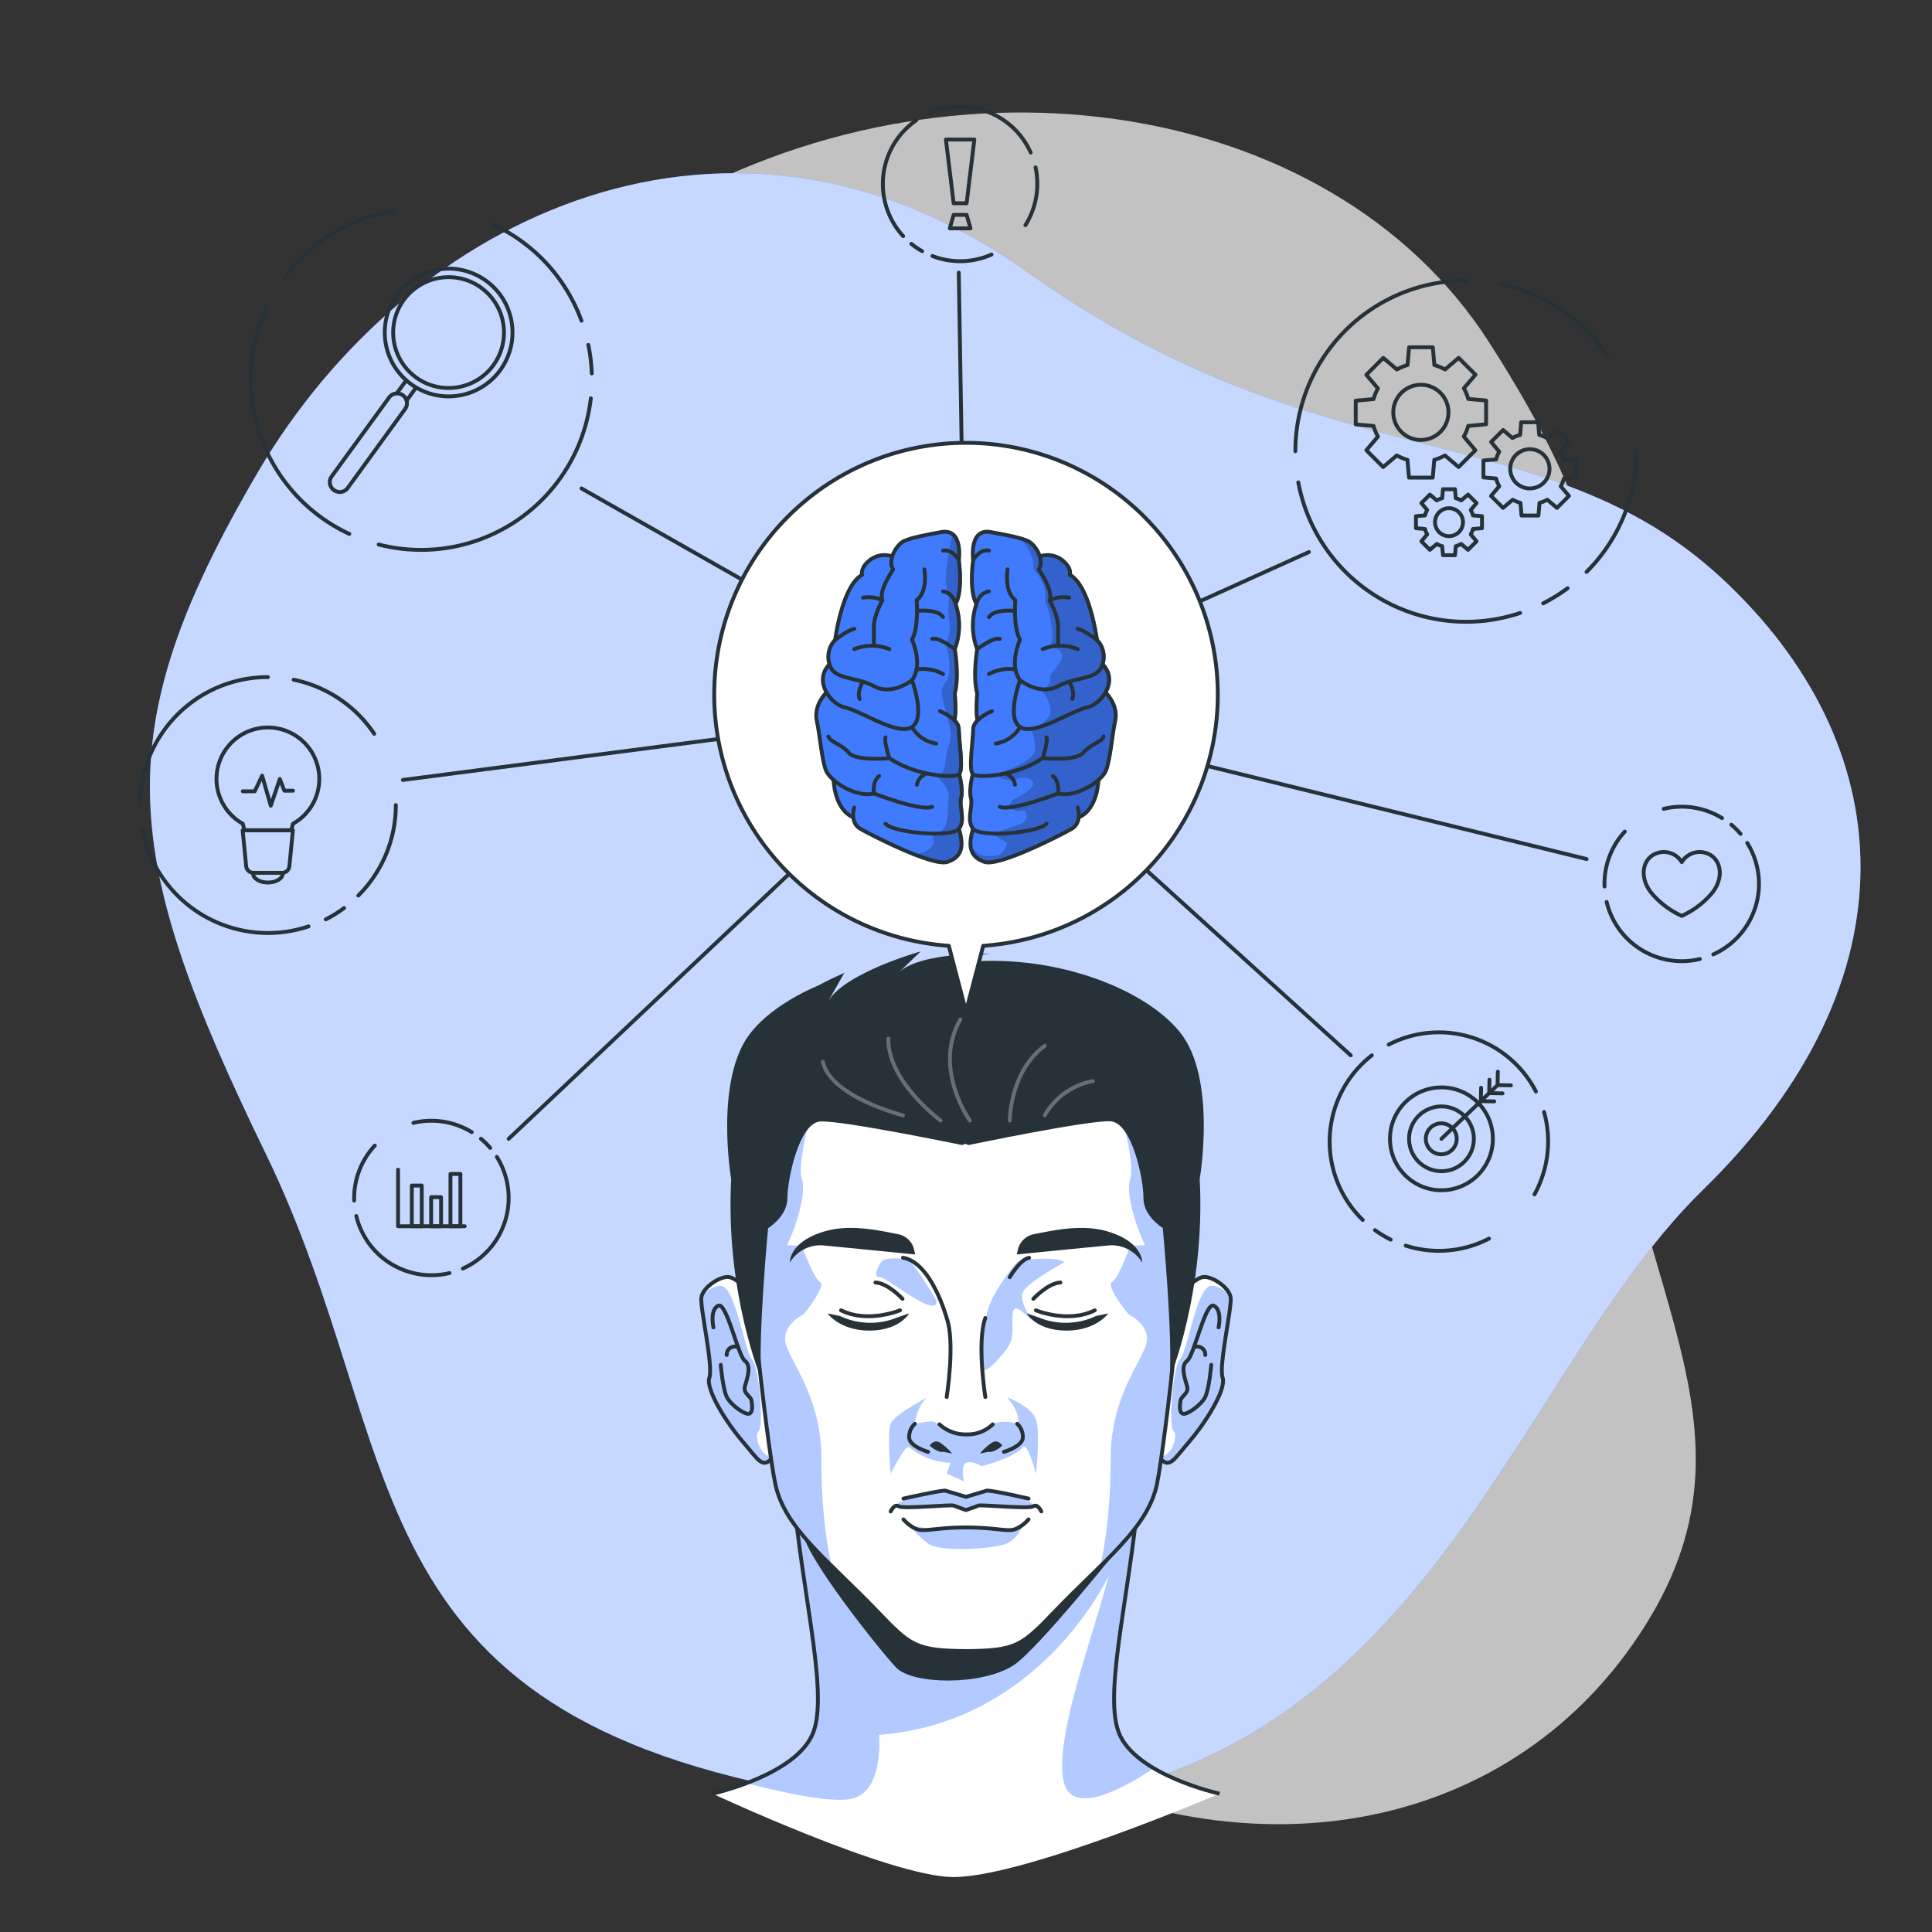 <svg xmlns="http://www.w3.org/2000/svg" xmlns:xlink="http://www.w3.org/1999/xlink" viewBox="0 0 500 500"><rect x="0" y="0" width="500" height="500" fill="#333333" stroke="none"/><defs><clipPath id="freepik--clip-path--inject-520"><path d="M199.48,341.1s-7-9.79-10.69-10.58c-2.2-.47-6.94,2.6-7.28,5.29s3.12,17.59,2.08,20.71,4.57,11.87,8.65,16.59,5.2,7.48,8,3.67" style="fill:#fff;stroke:#263238;stroke-linecap:round;stroke-linejoin:round"></path></clipPath><clipPath id="freepik--clip-path-2--inject-520"><path d="M300.52,341.1s7-9.79,10.69-10.58c2.2-.47,6.94,2.6,7.28,5.29s-3.12,17.59-2.08,20.71-4.57,11.87-8.65,16.59-5.2,7.48-8,3.67" style="fill:#fff;stroke:#263238;stroke-linecap:round;stroke-linejoin:round"></path></clipPath><clipPath id="freepik--clip-path-3--inject-520"><path d="M306.88,301.34c-1.23-15.29-11.21-47.43-56.72-47.63h-.32c-45.51.2-55.49,32.34-56.72,47.63s5.26,72.11,7.56,82.85c2.46,11.51,14.09,20,26.2,32.64,8.75,9.16,10.11,10.33,23,10.47h.32c12.85-.14,14.21-1.31,23-10.47,12.11-12.67,23.74-21.13,26.2-32.64C301.62,373.45,308.11,316.66,306.88,301.34Z" style="fill:#fff;stroke:#263238;stroke-linecap:round;stroke-linejoin:round"></path></clipPath><clipPath id="freepik--clip-path-4--inject-520"><path d="M315.16,179.77a65.16,65.16,0,1,0-69.61,65l4.45,17,4.45-17A65.15,65.15,0,0,0,315.16,179.77Z" style="fill:#fff;stroke:#263238;stroke-linecap:round;stroke-linejoin:round"></path></clipPath></defs><g id="freepik--background-simple--inject-520"><path d="M67.93,167.09s-27.88,72,11.3,144.5S199.11,422.39,263.7,455.14s131.66,16.8,163.53-36.84-11.84-91.93-11.9-168.42,11.45-96.74-30-161.36-143.06-78.93-219.9-31S67.93,167.09,67.93,167.09Z" style="fill:#fff;opacity:0.7"></path><path d="M211.58,464.36C88.8,443.6,106.34,375.86,68.8,298.62S27.19,189.77,66.62,122.41s123-106.35,199.54-51.8,133.29,36.3,179.37,79S497,253,440.65,308,363,490,211.58,464.36Z" style="fill:#407BFF"></path><path d="M211.58,464.36C88.8,443.6,106.34,375.86,68.8,298.62S27.19,189.77,66.62,122.41s123-106.35,199.54-51.8,133.29,36.3,179.37,79S497,253,440.65,308,363,490,211.58,464.36Z" style="fill:#fff;opacity:0.7"></path></g><g id="freepik--Character--inject-520"><path d="M315.61,464.2s-21.94-4.83-26.1-15.89,3.82-39.21,5.55-66.94H204.94c1.73,27.73,9.71,55.87,5.55,66.94s-26.1,15.89-26.1,15.89,45.64,21.31,62.07,21.57C264.57,486.06,315.61,464.2,315.61,464.2Z" style="fill:#fff"></path><path d="M193.2,461.48c3.47.91,7.6,1.91,11.66,2.72,6.53,1.31,12.88,2.1,16,1.2a6.84,6.84,0,0,0,2.36-1.2c5.32-4.11,4.26-15.23,4.26-15.23,41.34-3.07,58.94-40.07,59.48-41.22-4.27,16.29-14.44,43-11.58,53.71A5.28,5.28,0,0,0,277,464.2c2.14,1.85,5.76,1.34,9.43,0a59.62,59.62,0,0,0,12.13-6.59c-4.06-2.39-7.63-5.48-9.07-9.31-4.16-11.06,3.82-39.2,5.55-66.93H204.94c1.73,27.73,9.71,55.87,5.55,66.93C208.09,454.67,199.8,459,193.2,461.48Z" style="fill:#407BFF;opacity:0.4"></path><path d="M315.61,464.2s-21.94-4.83-26.1-15.89,3.82-39.21,5.55-66.94H204.94c1.73,27.73,9.71,55.87,5.55,66.94s-26.1,15.89-26.1,15.89" style="fill:none;stroke:#263238;stroke-miterlimit:10"></path><path d="M291.49,398.23S268.57,427,262.27,431c-8.27,5.29-26.19,5-30.39.53S207.53,401.9,207.71,396C208.05,385.24,291.49,398.23,291.49,398.23Z" style="fill:#263238"></path><path d="M199.48,341.1s-7-9.79-10.69-10.58c-2.2-.47-6.94,2.6-7.28,5.29s3.12,17.59,2.08,20.71,4.57,11.87,8.65,16.59,5.2,7.48,8,3.67" style="fill:#fff"></path><g style="clip-path:url(#freepik--clip-path--inject-520)"><path d="M183.59,356.52c-1,3.12,4.58,11.87,8.65,16.58s5.2,7.49,8,3.68c-3,1.13-5.32-5.12-3.94-6.33s.33-16.24-1.63-18.57-4.26-18-7.73-19c-1.38-.42-3.34.7-5.19,2.2a3.19,3.19,0,0,0-.22.77C181.16,338.5,184.62,353.4,183.59,356.52Z" style="fill:#407BFF;opacity:0.4"></path></g><path d="M199.48,341.1s-7-9.79-10.69-10.58c-2.2-.47-6.94,2.6-7.28,5.29s3.12,17.59,2.08,20.71,4.57,11.87,8.65,16.59,5.2,7.48,8,3.67" style="fill:none;stroke:#263238;stroke-linecap:round;stroke-linejoin:round"></path><path d="M184.63,343.52s-1-4.45,1.21-5.6,5.12,12.95,6.94,14.27.52,4.68,0,6.59,1.56,2.42,1.73,3.81.35,3-.69,3.29-4.68-2.25-5.72-4.33-1.57-8.32-1.57-8.32" style="fill:none;stroke:#263238;stroke-linecap:round;stroke-linejoin:round"></path><path d="M191,348.67a2.08,2.08,0,0,0-2.93,2" style="fill:none;stroke:#263238;stroke-linecap:round;stroke-linejoin:round"></path><path d="M300.52,341.1s7-9.79,10.69-10.58c2.2-.47,6.94,2.6,7.28,5.29s-3.12,17.59-2.08,20.71-4.57,11.87-8.65,16.59-5.2,7.48-8,3.67" style="fill:#fff"></path><g style="clip-path:url(#freepik--clip-path-2--inject-520)"><path d="M299.8,376.78c2.76,3.8,3.88,1.05,8-3.68s9.69-13.46,8.65-16.58,2.43-18,2.09-20.71a3.13,3.13,0,0,0-.21-.75c-1.86-1.51-3.83-2.64-5.22-2.22-3.47,1-5.77,16.72-7.73,19s-3,17.36-1.64,18.57S302.78,377.85,299.8,376.78Z" style="fill:#407BFF;opacity:0.4"></path></g><path d="M300.52,341.1s7-9.79,10.69-10.58c2.2-.47,6.94,2.6,7.28,5.29s-3.12,17.59-2.08,20.71-4.57,11.87-8.65,16.59-5.2,7.48-8,3.67" style="fill:none;stroke:#263238;stroke-linecap:round;stroke-linejoin:round"></path><path d="M315.37,343.52s1-4.45-1.21-5.6-5.12,12.95-6.94,14.27-.52,4.68,0,6.59-1.56,2.42-1.73,3.81-.35,3,.69,3.29,4.68-2.25,5.72-4.33,1.57-8.32,1.57-8.32" style="fill:none;stroke:#263238;stroke-linecap:round;stroke-linejoin:round"></path><path d="M309,348.67a2.08,2.08,0,0,1,2.93,2" style="fill:none;stroke:#263238;stroke-linecap:round;stroke-linejoin:round"></path><path d="M306.88,301.34c-1.23-15.29-11.21-47.43-56.72-47.63h-.32c-45.51.2-55.49,32.34-56.72,47.63s5.26,72.11,7.56,82.85c2.46,11.51,14.09,20,26.2,32.64,8.75,9.16,10.11,10.33,23,10.47h.32c12.85-.14,14.21-1.31,23-10.47,12.11-12.67,23.74-21.13,26.2-32.64C301.62,373.45,308.11,316.66,306.88,301.34Z" style="fill:#fff"></path><g style="clip-path:url(#freepik--clip-path-3--inject-520)"><path d="M250.08,371.22c-5.12,0-7.31-3.37-8.93-3.37a26.45,26.45,0,0,0-4.39.63s.5-4.93,3.42-6.93c0,0-8.74,4.49-9.68,6.93s0,12.89,0,12.89,3.88-7.65,4.78-6.85A17.85,17.85,0,0,0,246,378.57l-1,2.8,4.49,2s-1-4,.51-4.76,4,.83,4,.83,8.27-2,10.72-4.88c1.24-1.45,3.4,6.85,3.4,6.85s1.16-10.47,0-14-7.5-5.78-7.5-5.78,3.9,4.16,2.62,6.93c0,0-1.86-1.06-5.45-.37C257.53,368.16,253.35,371.22,250.08,371.22Z" style="fill:#407BFF;opacity:0.4"></path><path d="M267.41,389.83s1.26-1.93-12-4.07L250,387.38l-5.44-1.62s-11.35,1.6-13,4.07a91.89,91.89,0,0,0,15.3-.17L250,390.8l3.14-1.14S265.22,390.14,267.41,389.83Z" style="fill:#407BFF;opacity:0.4"></path><path d="M264.72,394.61s-1.18,3.75-4.56,5-16.73,2.08-19.77,0a23.53,23.53,0,0,1-5.11-5,35.68,35.68,0,0,0,14.72.69C258.5,394,260,397.27,264.72,394.61Z" style="fill:#407BFF;opacity:0.4"></path><path d="M275.42,326.71c-.62-1.5-11.3-1-12.27,0s-6.28,7.72-7.55,12.49a55.85,55.85,0,0,0-1.43,14.62c.22,2.65,4.85-2.46,6.76-5.31s.6-7.1,1.34-9.31,5.17,3.09,5.17,3.09-3.87-5.3-2.68-7.9S275.42,326.71,275.42,326.71Z" style="fill:#407BFF;opacity:0.4"></path><path d="M242.38,336.65s-5.5-9.48-7.1-10.32-5.9-.95-6.94,0-2.52,4.38-.82,4.14S242.56,341.67,242.38,336.65Z" style="fill:#407BFF;opacity:0.4"></path><path d="M299.32,384.19c-1.64,7.68-7.36,14-14.58,21.12,2-8.51,2.71-19.36,2.72-28.1,0-14.22,6.56-22.89,8.88-28.42s-4.28-8.63-4.28-8.63-6-7.32-4.28-8.37,4.73-9.36,4.73-9.36l3.83-.18c-2.22-4.46-5.09-13.34-3.83-17.13s-2.3-16.66-2.3-16.66l16,7.72a50.75,50.75,0,0,1,.68,5.16C308.11,316.66,301.62,373.45,299.32,384.19Z" style="fill:#407BFF;opacity:0.4"></path><path d="M215.26,405.31c-7.22-7.12-12.94-13.44-14.58-21.12-2.3-10.74-8.79-67.53-7.55-82.85a50.75,50.75,0,0,1,.68-5.16l16-7.72s-3.56,12.86-2.3,16.66-1.61,12.67-3.83,17.13l3.83.18s3,8.32,4.73,9.36-4.28,8.37-4.28,8.37-6.61,3.08-4.28,8.63,8.84,14.2,8.88,28.42C212.55,386,213.22,396.8,215.26,405.31Z" style="fill:#407BFF;opacity:0.4"></path></g><path d="M306.88,301.34c-1.23-15.29-11.21-47.43-56.72-47.63h-.32c-45.51.2-55.49,32.34-56.72,47.63s5.26,72.11,7.56,82.85c2.46,11.51,14.09,20,26.2,32.64,8.75,9.16,10.11,10.33,23,10.47h.32c12.85-.14,14.21-1.31,23-10.47,12.11-12.67,23.74-21.13,26.2-32.64C301.62,373.45,308.11,316.66,306.88,301.34Z" style="fill:none;stroke:#263238;stroke-linecap:round;stroke-linejoin:round"></path><path d="M263.48,323.21a5.25,5.25,0,0,1,4.19-3.82c5.32-1.06,12.57-2.64,19.1-.66,9.15,2.78,8.81,8,8.81,8a9.22,9.22,0,0,0-8.81-4.4c-6.1.58-23.62,2.32-23.62,2.32Z" style="fill:#263238"></path><path d="M286.81,339.91s-3.16,4.51-10.95,4.44-10.15-4.47-10.15-4.47l3.34,1.17a18.38,18.38,0,0,0,14.56-.45Z" style="fill:#263238"></path><path d="M267.43,336.14s3.81-4.1,7-4.23" style="fill:none;stroke:#263238;stroke-linecap:round;stroke-linejoin:round"></path><path d="M255,341.1c-2.25,6.24,0,20.45,0,20.45" style="fill:none;stroke:#263238;stroke-linecap:round;stroke-linejoin:round"></path><path d="M268.09,339.11s8.31,3.46,15.24,0" style="fill:none;stroke:#263238;stroke-linecap:round;stroke-linejoin:round"></path><path d="M261.32,330.52s2.7-4.62,5-5" style="fill:none;stroke:#263238;stroke-linecap:round;stroke-linejoin:round"></path><path d="M236.52,323.21a5.25,5.25,0,0,0-4.19-3.82c-5.32-1.06-12.57-2.64-19.1-.66-9.15,2.78-8.81,8-8.81,8a9.22,9.22,0,0,1,8.81-4.4c6.1.58,23.62,2.32,23.62,2.32Z" style="fill:#263238"></path><path d="M214.19,339.91s3.16,4.51,10.95,4.44,10.15-4.47,10.15-4.47L232,341.05a18.38,18.38,0,0,1-14.56-.45Z" style="fill:#263238"></path><path d="M233.57,336.14s-3.81-4.1-7-4.23" style="fill:none;stroke:#263238;stroke-linecap:round;stroke-linejoin:round"></path><path d="M232.91,339.11s-8.31,3.46-15.24,0" style="fill:none;stroke:#263238;stroke-linecap:round;stroke-linejoin:round"></path><path d="M233.69,325.5c7.41,1.21,11.31,15.6,11.31,15.6,2.25,6.24,0,20.45,0,20.45" style="fill:none;stroke:#263238;stroke-linecap:round;stroke-linejoin:round"></path><path d="M243.13,368.62a10,10,0,0,0,7,2.6,9.36,9.36,0,0,0,6.79-2.6" style="fill:none;stroke:#263238;stroke-linecap:round;stroke-linejoin:round"></path><path d="M253.61,376.17a14.6,14.6,0,0,1,3.14-2.84c1.58-.94,2.64.79,2.64.79s-2,1.91-3.57,1.6Z" style="fill:#263238"></path><path d="M246.39,376.17a14.6,14.6,0,0,0-3.14-2.84c-1.58-.94-2.64.79-2.64.79s2,1.91,3.57,1.6Z" style="fill:#263238"></path><path d="M240.18,375.74s-4.71-1.36-4.88-3.62a4.59,4.59,0,0,1,1.46-3.64" style="fill:none;stroke:#263238;stroke-linecap:round;stroke-linejoin:round"></path><path d="M259.82,375.74s4.71-1.36,4.88-3.62a4.59,4.59,0,0,0-1.46-3.64" style="fill:none;stroke:#263238;stroke-linecap:round;stroke-linejoin:round"></path><path d="M269.5,391.16s-.95-2.1-2.09-1.33-13.7-.53-14.27-.17c-.28.18-3.14,1.14-3.14,1.14s-2.86-1-3.14-1.14c-.57-.36-13.13.93-14.27.17s-2.09,1.33-2.09,1.33" style="fill:none;stroke:#263238;stroke-linecap:round;stroke-linejoin:round"></path><path d="M266.19,393.22s-2.31,2.78-4.86,2.78-5.33-.7-11.33-.7-8.79.7-11.33.7-4.86-2.78-4.86-2.78" style="fill:none;stroke:#263238;stroke-linecap:round;stroke-linejoin:round"></path><path d="M266.19,387.84s-8.55-2-10.75-2.08L250,387.38l-5.44-1.62c-2.2.12-10.75,2.08-10.75,2.08" style="fill:none;stroke:#263238;stroke-linecap:round;stroke-linejoin:round"></path><path d="M305.36,267.12c-9.61-11.94-35.15-21.3-59.47-17.66,0,0,6.86-2.61,10.68-2.61,0,0-18.31-.62-24,4.86l5.7-5.48s-19.74,5.51-24,13l4.24-7.44S215.6,253,211.85,255h0c-7.57,3.25-13.75,7.51-17.49,12.17-9.61,11.94-5.13,38-5.13,38-1.56,29.49,7.8,51.73,7.8,51.73-.9-10.92,1.75-39.06,1.75-39.06s5-3,5-7.8,3-19.45,8.51-19.8S249,296.34,249,296.34l.83-.32.83.32s31.2-6.5,36.74-6.15,8.57,15,8.52,19.8,5,7.8,5,7.8,2.66,28.14,1.76,39.06c0,0,9.35-22.24,7.8-51.73C310.49,305.12,315,279.06,305.36,267.12Z" style="fill:#263238"></path><path d="M251,290s-9.76-13.55-2.43-26.2" style="fill:none;stroke:#fff;stroke-linecap:round;stroke-linejoin:round;opacity:0.3"></path><path d="M243.43,290s-13.72-10.12-13.53-21.19" style="fill:none;stroke:#fff;stroke-linecap:round;stroke-linejoin:round;opacity:0.3"></path><path d="M233.69,288.66s-18.63-4.71-20.75-13.84" style="fill:none;stroke:#fff;stroke-linecap:round;stroke-linejoin:round;opacity:0.3"></path><path d="M261.32,290s0-12.68,9.06-19.35" style="fill:none;stroke:#fff;stroke-linecap:round;stroke-linejoin:round;opacity:0.3"></path><path d="M270.38,288.66a18.12,18.12,0,0,1,12.44-8.86" style="fill:none;stroke:#fff;stroke-linecap:round;stroke-linejoin:round;opacity:0.3"></path></g><g id="freepik--mind-map--inject-520"><path d="M384.6,109.8v-6.15l-4.61-.4a12.35,12.35,0,0,0-1.14-2.76l3-3.53-4.35-4.34-3.53,3a12.63,12.63,0,0,0-2.76-1.14l-.4-4.6h-6.14l-.4,4.6a12.63,12.63,0,0,0-2.76,1.14l-3.53-3L353.61,97l3,3.53a12.35,12.35,0,0,0-1.14,2.76l-4.61.4v6.15l4.61.39a12.16,12.16,0,0,0,1.14,2.76l-3,3.53,4.35,4.35,3.53-3a12.61,12.61,0,0,0,2.76,1.13l.4,4.61h6.14l.4-4.61a12.61,12.61,0,0,0,2.76-1.13l3.53,3,4.35-4.35-3-3.53a12.16,12.16,0,0,0,1.14-2.76Zm-16.88,4.06a7.14,7.14,0,1,1,7.14-7.14A7.14,7.14,0,0,1,367.72,113.86Z" style="fill:none;stroke:#263238;stroke-linecap:round;stroke-linejoin:round"></path><path d="M407.93,123.51v-4.37l-3.28-.28a8.44,8.44,0,0,0-.81-2l2.12-2.52-3.09-3.09-2.52,2.11a9.4,9.4,0,0,0-2-.81l-.28-3.27h-4.38l-.28,3.27a9.4,9.4,0,0,0-2,.81L389,111.29l-3.1,3.09L388,116.9a8.44,8.44,0,0,0-.81,2l-3.28.28v4.37l3.28.29a8.62,8.62,0,0,0,.81,2l-2.12,2.51,3.1,3.09,2.51-2.11a9.4,9.4,0,0,0,2,.81l.28,3.28h4.38l.28-3.28a9.4,9.4,0,0,0,2-.81l2.52,2.11,3.09-3.09-2.12-2.51a8.62,8.62,0,0,0,.81-2Zm-12,2.9a5.08,5.08,0,1,1,5.08-5.08A5.08,5.08,0,0,1,395.92,126.41Z" style="fill:none;stroke:#263238;stroke-linecap:round;stroke-linejoin:round"></path><path d="M383.54,136.7v-3.11l-2.33-.2a6.66,6.66,0,0,0-.58-1.4l1.5-1.79-2.2-2.2-1.78,1.51a6.36,6.36,0,0,0-1.4-.58l-.2-2.33h-3.11l-.2,2.33a6.17,6.17,0,0,0-1.4.58L370.05,128l-2.2,2.2,1.5,1.79a6.63,6.63,0,0,0-.57,1.4l-2.33.2v3.11l2.33.2a6.85,6.85,0,0,0,.57,1.4l-1.5,1.79,2.2,2.2,1.79-1.51a6.17,6.17,0,0,0,1.4.58l.2,2.33h3.11l.2-2.33a6.36,6.36,0,0,0,1.4-.58l1.78,1.51,2.2-2.2-1.5-1.79a6.88,6.88,0,0,0,.58-1.4ZM375,138.76a3.62,3.62,0,1,1,3.62-3.62A3.62,3.62,0,0,1,375,138.76Z" style="fill:none;stroke:#263238;stroke-linecap:round;stroke-linejoin:round"></path><path d="M335.24,116.77a44.14,44.14,0,0,1,44.15-44.15" style="fill:none;stroke:#263238;stroke-linecap:round;stroke-linejoin:round"></path><path d="M393.41,158.64A44.17,44.17,0,0,1,336,124.84" style="fill:none;stroke:#263238;stroke-linecap:round;stroke-linejoin:round"></path><path d="M405.68,152.24a45.44,45.44,0,0,1-6.31,3.91" style="fill:none;stroke:#263238;stroke-linecap:round;stroke-linejoin:round"></path><path d="M423.54,116.77A44.06,44.06,0,0,1,410.61,148" style="fill:none;stroke:#263238;stroke-linecap:round;stroke-linejoin:round"></path><path d="M388.28,73.51a44.17,44.17,0,0,1,27.8,18.7" style="fill:none;stroke:#263238;stroke-linecap:round;stroke-linejoin:round"></path><line x1="107.66" y1="100.34" x2="105.22" y2="103.69" style="fill:none;stroke:#263238;stroke-linecap:round;stroke-linejoin:round"></line><line x1="102.66" y1="101.82" x2="105.1" y2="98.47" style="fill:none;stroke:#263238;stroke-linecap:round;stroke-linejoin:round"></line><circle cx="116.11" cy="86.04" r="16.53" transform="translate(-13.64 22.41) rotate(-10.41)" style="fill:none;stroke:#263238;stroke-linecap:round;stroke-linejoin:round"></circle><path d="M86.41,126.83h0a2.54,2.54,0,0,1-.56-3.56l14.86-20.41a2.55,2.55,0,0,1,3.56-.56h0a2.54,2.54,0,0,1,.56,3.56L90,126.27A2.54,2.54,0,0,1,86.41,126.83Z" style="fill:none;stroke:#263238;stroke-linecap:round;stroke-linejoin:round"></path><path d="M127.7,94.49a14.34,14.34,0,1,1-3.15-20A14.34,14.34,0,0,1,127.7,94.49Z" style="fill:none;stroke:#263238;stroke-linecap:round;stroke-linejoin:round"></path><path d="M90.4,138.18A44.15,44.15,0,0,1,69,79.53" style="fill:none;stroke:#263238;stroke-linecap:round;stroke-linejoin:round"></path><path d="M152.9,103.09A44.18,44.18,0,0,1,98,140.92" style="fill:none;stroke:#263238;stroke-linecap:round;stroke-linejoin:round"></path><path d="M152.26,89.27a44.3,44.3,0,0,1,.89,7.37" style="fill:none;stroke:#263238;stroke-linecap:round;stroke-linejoin:round"></path><path d="M127.63,58.12A44,44,0,0,1,150.48,83" style="fill:none;stroke:#263238;stroke-linecap:round;stroke-linejoin:round"></path><path d="M73.55,71.84A44.11,44.11,0,0,1,94.28,56.53a45.07,45.07,0,0,1,7.94-2" style="fill:none;stroke:#263238;stroke-linecap:round;stroke-linejoin:round"></path><path d="M36.22,208.35a33.11,33.11,0,0,1,33.11-33.12" style="fill:none;stroke:#263238;stroke-linecap:round;stroke-linejoin:round"></path><path d="M79.85,239.75A33.14,33.14,0,0,1,36.77,214.4" style="fill:none;stroke:#263238;stroke-linecap:round;stroke-linejoin:round"></path><path d="M89.05,235a32.84,32.84,0,0,1-4.74,2.93" style="fill:none;stroke:#263238;stroke-linecap:round;stroke-linejoin:round"></path><path d="M102.44,208.35a33,33,0,0,1-9.7,23.41" style="fill:none;stroke:#263238;stroke-linecap:round;stroke-linejoin:round"></path><path d="M76,175.91a33.13,33.13,0,0,1,20.85,14" style="fill:none;stroke:#263238;stroke-linecap:round;stroke-linejoin:round"></path><path d="M82.63,201.59a13.3,13.3,0,1,0-19.8,11.59l.44,1.7H75.39l.43-1.7A13.28,13.28,0,0,0,82.63,201.59Z" style="fill:none;stroke:#263238;stroke-linecap:round;stroke-linejoin:round"></path><path d="M73,225.89h-7.4a1.91,1.91,0,0,1-1.89-1.71l-.91-9.3h13l-.91,9.3A1.89,1.89,0,0,1,73,225.89Z" style="fill:none;stroke:#263238;stroke-linecap:round;stroke-linejoin:round"></path><path d="M73.17,226.06c0,1.29-1.72,2.34-3.84,2.34s-3.84-1.05-3.84-2.34" style="fill:none;stroke:#263238;stroke-linecap:round;stroke-linejoin:round"></path><polyline points="62.83 204.79 65.92 204.79 67.84 200.74 70.08 208.52 72.42 201.59 73.59 204.63 75.82 204.63" style="fill:none;stroke:#263238;stroke-linecap:round;stroke-linejoin:round"></polyline><path d="M240.36,29.34a20,20,0,0,1,26.38,10.14" style="fill:none;stroke:#263238;stroke-linecap:round;stroke-linejoin:round"></path><path d="M233.74,61.11a20,20,0,0,1,3.42-30" style="fill:none;stroke:#263238;stroke-linecap:round;stroke-linejoin:round"></path><path d="M238.64,65a20.63,20.63,0,0,1-2.78-1.89" style="fill:none;stroke:#263238;stroke-linecap:round;stroke-linejoin:round"></path><path d="M256.6,65.87a19.91,19.91,0,0,1-15.29.39" style="fill:none;stroke:#263238;stroke-linecap:round;stroke-linejoin:round"></path><path d="M268,43.33a20.16,20.16,0,0,1-2.62,14.94" style="fill:none;stroke:#263238;stroke-linecap:round;stroke-linejoin:round"></path><polygon points="250.16 52.6 246.8 52.6 244.8 36.11 252.16 36.11 250.16 52.6" style="fill:none;stroke:#263238;stroke-linecap:round;stroke-linejoin:round"></polygon><polygon points="250.16 55.6 246.8 55.6 245.8 59.1 251.16 59.1 250.16 55.6" style="fill:none;stroke:#263238;stroke-linecap:round;stroke-linejoin:round"></polygon><path d="M439.91,248.2a20,20,0,0,1-24.11-14.76" style="fill:none;stroke:#263238;stroke-linecap:round;stroke-linejoin:round"></path><path d="M452.18,218.15A20,20,0,0,1,443.39,247" style="fill:none;stroke:#263238;stroke-linecap:round;stroke-linejoin:round"></path><path d="M448.06,213.43a19.81,19.81,0,0,1,2.39,2.37" style="fill:none;stroke:#263238;stroke-linecap:round;stroke-linejoin:round"></path><path d="M430.56,209.33a19.93,19.93,0,0,1,15.11,2.39" style="fill:none;stroke:#263238;stroke-linecap:round;stroke-linejoin:round"></path><path d="M415.25,229.43a20,20,0,0,1,3-11.27,20.16,20.16,0,0,1,2.25-2.95" style="fill:none;stroke:#263238;stroke-linecap:round;stroke-linejoin:round"></path><path d="M441.52,220.76a5.4,5.4,0,0,0-6.28,2.36,5.42,5.42,0,0,0-6.3-2.36c-3.63,1.12-4.89,5.75-1.83,10a22.07,22.07,0,0,0,7.55,6l.58.28.57-.28a22,22,0,0,0,7.55-6C446.42,226.51,445.15,221.88,441.52,220.76Z" style="fill:none;stroke:#263238;stroke-linecap:round;stroke-linejoin:round"></path><path d="M359.41,270.33a28.25,28.25,0,0,1,38.08,12.14" style="fill:none;stroke:#263238;stroke-linecap:round;stroke-linejoin:round"></path><path d="M352.68,315.72a28.28,28.28,0,0,1,2.35-42.6" style="fill:none;stroke:#263238;stroke-linecap:round;stroke-linejoin:round"></path><path d="M359.93,320.82a29.2,29.2,0,0,1-4.08-2.45" style="fill:none;stroke:#263238;stroke-linecap:round;stroke-linejoin:round"></path><path d="M385.35,320.55a28.16,28.16,0,0,1-21.55,1.82" style="fill:none;stroke:#263238;stroke-linecap:round;stroke-linejoin:round"></path><path d="M399.6,287.79a28.25,28.25,0,0,1-.38,16.5,27.67,27.67,0,0,1-2.09,4.81" style="fill:none;stroke:#263238;stroke-linecap:round;stroke-linejoin:round"></path><circle cx="373.04" cy="294.73" r="13.31" style="fill:none;stroke:#263238;stroke-linecap:round;stroke-linejoin:round"></circle><path d="M375.79,297.59a4,4,0,1,1,.12-5.61A4,4,0,0,1,375.79,297.59Z" style="fill:none;stroke:#263238;stroke-linecap:round;stroke-linejoin:round"></path><path d="M378.84,300.78a8.38,8.38,0,1,1,.26-11.85A8.38,8.38,0,0,1,378.84,300.78Z" style="fill:none;stroke:#263238;stroke-linecap:round;stroke-linejoin:round"></path><line x1="373.04" y1="294.73" x2="387.53" y2="280.86" style="fill:none;stroke:#263238;stroke-linecap:round;stroke-linejoin:round"></line><polyline points="387.64 277.36 387.57 280.82 391.03 280.89" style="fill:none;stroke:#263238;stroke-linecap:round;stroke-linejoin:round"></polyline><polyline points="385.48 279.43 385.4 282.89 388.86 282.97" style="fill:none;stroke:#263238;stroke-linecap:round;stroke-linejoin:round"></polyline><polyline points="383.31 281.51 383.24 284.97 386.7 285.04" style="fill:none;stroke:#263238;stroke-linecap:round;stroke-linejoin:round"></polyline><path d="M116.32,329.47a20,20,0,0,1-24.11-14.76" style="fill:none;stroke:#263238;stroke-linecap:round;stroke-linejoin:round"></path><path d="M128.59,299.42a20,20,0,0,1-8.79,28.87" style="fill:none;stroke:#263238;stroke-linecap:round;stroke-linejoin:round"></path><path d="M124.47,294.7a19.81,19.81,0,0,1,2.39,2.37" style="fill:none;stroke:#263238;stroke-linecap:round;stroke-linejoin:round"></path><path d="M107,290.6A19.92,19.92,0,0,1,122.08,293" style="fill:none;stroke:#263238;stroke-linecap:round;stroke-linejoin:round"></path><path d="M91.66,310.7A20,20,0,0,1,97,296.48" style="fill:none;stroke:#263238;stroke-linecap:round;stroke-linejoin:round"></path><polyline points="103.02 302.71 103.02 317.35 120.27 317.35" style="fill:none;stroke:#263238;stroke-linecap:round;stroke-linejoin:round"></polyline><rect x="106.58" y="306.82" width="2.57" height="10.53" style="fill:none;stroke:#263238;stroke-linecap:round;stroke-linejoin:round"></rect><rect x="111.58" y="309.82" width="2.57" height="7.53" style="fill:none;stroke:#263238;stroke-linecap:round;stroke-linejoin:round"></rect><rect x="116.58" y="303.82" width="2.57" height="13.53" style="fill:none;stroke:#263238;stroke-linecap:round;stroke-linejoin:round"></rect><polyline points="131.64 294.73 250 182.92 104.27 201.85" style="fill:none;stroke:#263238;stroke-linecap:round;stroke-linejoin:round"></polyline><polyline points="150.49 126.41 250 182.92 248.13 70.56" style="fill:none;stroke:#263238;stroke-linecap:round;stroke-linejoin:round"></polyline><polyline points="338.74 142.88 250 182.92 410.61 222.32" style="fill:none;stroke:#263238;stroke-linecap:round;stroke-linejoin:round"></polyline><line x1="250" y1="182.92" x2="349.57" y2="273.12" style="fill:none;stroke:#263238;stroke-linecap:round;stroke-linejoin:round"></line><path d="M315.16,179.77a65.16,65.16,0,1,0-69.61,65l4.45,17,4.45-17A65.15,65.15,0,0,0,315.16,179.77Z" style="fill:#fff"></path><g style="clip-path:url(#freepik--clip-path-4--inject-520)"><path d="M315.16,179.77a65.16,65.16,0,1,0-69.61,65l4.45,17,4.45-17A65.15,65.15,0,0,0,315.16,179.77Z" style="fill:#407BFF;opacity:0"></path></g><path d="M315.16,179.77a65.16,65.16,0,1,0-69.61,65l4.45,17,4.45-17A65.15,65.15,0,0,0,315.16,179.77Z" style="fill:none;stroke:#263238;stroke-linecap:round;stroke-linejoin:round"></path><path d="M289,186.61c-.34,1.59-.6,3.44-.86,5.23a44.58,44.58,0,0,1-1.47,7.51,7.21,7.21,0,0,1-2,2.67c0,1.12-.54,7.66-5.12,9.75a4,4,0,0,1-2,3.09c-.17.1-16.08,8.73-21.74,8.73a3.68,3.68,0,0,1-1.06-.14c-2.72-.9-4-2.59-3.9-5.33a13.43,13.43,0,0,1,.65-3.53c-1.08-1.49-.84-3.39-.62-5.07a7.7,7.7,0,0,0,.07-2.89c-.54-2.06.23-5.4.44-6.22-.68-1.06-.48-4.08-.11-8.18.13-1.4.25-2.73.25-3.54a3.58,3.58,0,0,1,1.09-2.37,31.38,31.38,0,0,1,0-6.86c-1.13-4.27-.17-10.48,0-11.41a17.7,17.7,0,0,1-.22-11.73c-1.87-3.64-.91-10.65-.8-11.4-.08-.58-.57-4.82,1.44-6.76a3.87,3.87,0,0,1,3.56-.86c3.47.64,5.65,1.08,7.23,1.51a16.24,16.24,0,0,1,2.6.92,7.19,7.19,0,0,1,3,3.81,6.46,6.46,0,0,1,5.69,1.07c2.25,1.74,2.34,3.33,2.26,4,4.9,3,6.75,15.32,7,16.84a6.66,6.66,0,0,1,1.51,6.36,5.91,5.91,0,0,1,1.39,5.92,7.07,7.07,0,0,1-.61,1.42,0,0,0,0,0,0,0C286.7,179.28,289.87,182.43,289,186.61Z" style="fill:#407BFF"></path><path d="M289,186.61c-.34,1.59-.6,3.44-.86,5.23a44.58,44.58,0,0,1-1.47,7.51,7.21,7.21,0,0,1-2,2.67c0,1.12-.54,7.66-5.12,9.75a4,4,0,0,1-2,3.09c-.17.1-16.08,8.73-21.74,8.73a3.68,3.68,0,0,1-1.06-.14c-2.72-.9-4-2.59-3.9-5.33a1.1,1.1,0,0,1,.47.56c1.44,2.88,4.17,3.18,6.47,2.73s2.87-3.19,2.87-3.19l-4-2.48s4.54-1.45,7.35-2.5a2.21,2.21,0,0,0,1.18-3.49,5.3,5.3,0,0,1-4.24-.78,3.41,3.41,0,0,1,1.75-2.29c1.35-.5,6.07-3.28,4.25-4.73s-4.25-.1-4.25-.1c-3.65.58-4.95-1.52-4.95-1.52s10.25-3,10.1-6.51a12.4,12.4,0,0,0-1-5.13s4.11-1.18,4.88-4.06-2.49-6.29-2.49-6.29c1.66.42,2.75-2,2.49-2.94s3.29-3.78,3.13-5.75-3.13-2.21-3.13-2.21c1.85-3.88-1.29-12.09-1.29-12.09.87-4.31-3-8-3-8,.25-3.25-1.82-6.38-3.69-8.52a16.24,16.24,0,0,1,2.6.92,7.19,7.19,0,0,1,3,3.81,6.46,6.46,0,0,1,5.69,1.07c2.25,1.74,2.34,3.33,2.26,4,4.9,3,6.75,15.32,7,16.84a6.66,6.66,0,0,1,1.51,6.36,5.91,5.91,0,0,1,1.39,5.92,7.07,7.07,0,0,1-.61,1.42,0,0,0,0,0,0,0C286.7,179.28,289.87,182.43,289,186.61Z" style="opacity:0.2"></path><path d="M248.55,214.59c1.5,4.9.49,7.63-3.25,8.86a3.68,3.68,0,0,1-1.06.14c-2.15,0-5.78-1.25-9.47-2.8-6-2.53-12.17-5.87-12.27-5.93a4,4,0,0,1-2-3.09c-4.58-2.09-5.08-8.63-5.12-9.75a7.21,7.21,0,0,1-2-2.67,44.58,44.58,0,0,1-1.47-7.51c-.26-1.79-.52-3.64-.86-5.23-.88-4.18,2.29-7.33,2.43-7.46a0,0,0,0,0,0,0,7.07,7.07,0,0,1-.61-1.42,5.91,5.91,0,0,1,1.39-5.92,6.66,6.66,0,0,1,1.51-6.36c.21-1.52,2.06-13.82,7-16.84-.08-.66,0-2.25,2.26-4a6.46,6.46,0,0,1,5.69-1.07,7.19,7.19,0,0,1,3-3.81c1.75-.81,3.95-1.35,9.83-2.43a4,4,0,0,1,3.37.69l.19.17c2,1.94,1.52,6.18,1.44,6.76.11.75,1.07,7.76-.8,11.4a17.7,17.7,0,0,1-.22,11.73c.15.93,1.11,7.14,0,11.41a31.38,31.38,0,0,1,0,6.86,3.58,3.58,0,0,1,1.09,2.37c0,.81.12,2.14.24,3.54.38,4.1.58,7.12-.1,8.18.21.82,1,4.16.44,6.22a7.7,7.7,0,0,0,.07,2.89C249.39,211.2,249.63,213.1,248.55,214.59Z" style="fill:#407BFF"></path><path d="M248.55,214.59c1.5,4.9.49,7.63-3.25,8.86a3.68,3.68,0,0,1-1.06.14c-2.15,0-5.78-1.25-9.47-2.8a7.6,7.6,0,0,0,4.62-.34c4.23-2.43,1.3-4.71,1.3-4.71,5.53.55,4.36-6,4.8-9.06s-3.23-5.85-3.23-5.85c2.86.44,2.19-6,3.43-8.39s-.91-7.65-.91-7.65c-.46-4.18-2.15-5.51,0-8.35s0-9.79,0-9.79,1.48-3.1.91-5.58,0-7.34,0-7.34c-2-2.58,0-11.07,0-11.07a9.94,9.94,0,0,1,1.2-4.67l.19.17c2,1.94,1.52,6.18,1.44,6.76.11.75,1.07,7.76-.8,11.4a17.7,17.7,0,0,1-.22,11.73c.15.93,1.11,7.14,0,11.41a31.38,31.38,0,0,1,0,6.86,3.58,3.58,0,0,1,1.09,2.37c0,.81.12,2.14.24,3.54.38,4.1.58,7.12-.1,8.18.21.82,1,4.16.44,6.22a7.7,7.7,0,0,0,.07,2.89C249.39,211.2,249.63,213.1,248.55,214.59Z" style="opacity:0.2"></path><path d="M260.77,147.34s-1,5.67,2,8c0,0-.61,7,1.21,10.21,0,0-3,6.46,0,10.5,0,0-3.63,9.68,0,12.1s13.31-4.23,17.15-5,8.47-6.86,4.21-11.21" style="fill:none;stroke:#263238;stroke-linecap:round;stroke-linejoin:round"></path><path d="M273.84,167s0-2,0-4.85-2.18-6.78-2.18-6.78c1-2.54-2.82-8-2.82-8,1.61-2.49-1-6.47-2.69-7.27s-4-1.34-9.74-2.39-4.55,7.24-4.55,7.24-1.18,7.73.84,11.36a17.41,17.41,0,0,0,.2,11.73s-1.21,6.92,0,11.42c0,0-.44,5.06.08,7" style="fill:none;stroke:#263238;stroke-linecap:round;stroke-linejoin:round"></path><path d="M269.83,168a12.17,12.17,0,0,1,9.1,0" style="fill:none;stroke:#263238;stroke-linecap:round;stroke-linejoin:round"></path><path d="M256.73,184.05s-4.87,1.94-4.87,4.64-1.25,10.49-.11,11.64,11.21.54,18.08-4.1c0,0,8.69.81,10.51-1.41s4.89-2.79,5.27-4.22" style="fill:none;stroke:#263238;stroke-linecap:round;stroke-linejoin:round"></path><path d="M286.3,179.43s3.17,3.08,2.31,7.1-1.21,9.58-2.31,12.7-8.27,7.35-12.46,6.11c0,0-12.06,4.72-15.09,3.46" style="fill:none;stroke:#263238;stroke-linecap:round;stroke-linejoin:round"></path><path d="M251.75,200.33s-1.07,4-.48,6.19-1.25,5.72.59,8,16.78,1.07,19-1.35" style="fill:none;stroke:#263238;stroke-linecap:round;stroke-linejoin:round"></path><path d="M278.93,209s1.25,3.89-1.62,5.52-18.74,9.78-22.48,8.55-4.4-4-3-8.55" style="fill:none;stroke:#263238;stroke-linecap:round;stroke-linejoin:round"></path><path d="M284.27,201.85s-.16,7.58-5.07,9.66" style="fill:none;stroke:#263238;stroke-linecap:round;stroke-linejoin:round"></path><path d="M269.11,144a6.12,6.12,0,0,1,5.69.9c2.72,2.08,2.07,3.87,2.07,3.87,5.2,2.81,7,16.84,7,16.84a6.29,6.29,0,0,1,1.46,6.28c-1,4.13-6.84,3.14-11.52,5.7s-9.84-1.55-9.84-1.55" style="fill:none;stroke:#263238;stroke-linecap:round;stroke-linejoin:round"></path><path d="M264,188.16a9,9,0,0,1-6.26,4.28" style="fill:none;stroke:#263238;stroke-linecap:round;stroke-linejoin:round"></path><path d="M262.69,173.23a11.07,11.07,0,0,0-6.76,1.21" style="fill:none;stroke:#263238;stroke-linecap:round;stroke-linejoin:round"></path><path d="M252.9,168s4.24-3.25,5.85-2.65" style="fill:none;stroke:#263238;stroke-linecap:round;stroke-linejoin:round"></path><path d="M262.69,158.1s-5.35-.61-6.76,1.61" style="fill:none;stroke:#263238;stroke-linecap:round;stroke-linejoin:round"></path><path d="M252.7,156.28s.6-2.82,3.23-3.22" style="fill:none;stroke:#263238;stroke-linecap:round;stroke-linejoin:round"></path><path d="M251.86,144.92s1.65-2.9,4.07-2.43" style="fill:none;stroke:#263238;stroke-linecap:round;stroke-linejoin:round"></path><path d="M273.84,205.34s.45-3.14-1.37-4.51" style="fill:none;stroke:#263238;stroke-linecap:round;stroke-linejoin:round"></path><path d="M269.83,196.23s1.43-4.33,1-5.39" style="fill:none;stroke:#263238;stroke-linecap:round;stroke-linejoin:round"></path><path d="M260.61,200.39a3.56,3.56,0,0,1,2.08,2.7" style="fill:none;stroke:#263238;stroke-linecap:round;stroke-linejoin:round"></path><path d="M276.7,176.44s1.62,2.64.82,4.46" style="fill:none;stroke:#263238;stroke-linecap:round;stroke-linejoin:round"></path><path d="M283.9,165.63s-3.16-2.49-5-2.89" style="fill:none;stroke:#263238;stroke-linecap:round;stroke-linejoin:round"></path><path d="M271.66,155.35a8.42,8.42,0,0,1,5-.68" style="fill:none;stroke:#263238;stroke-linecap:round;stroke-linejoin:round"></path><path d="M239.23,147.34s1,5.67-2,8c0,0,.61,7-1.21,10.21,0,0,3,6.46,0,10.5,0,0,3.63,9.68,0,12.1s-13.31-4.23-17.15-5-8.47-6.86-4.21-11.21" style="fill:none;stroke:#263238;stroke-linecap:round;stroke-linejoin:round"></path><path d="M226.16,167s0-2,0-4.85,2.18-6.78,2.18-6.78c-1-2.54,2.82-8,2.82-8-1.61-2.49,1-6.47,2.69-7.27s4-1.34,9.74-2.39,4.55,7.24,4.55,7.24,1.18,7.73-.84,11.36a17.41,17.41,0,0,1-.2,11.73s1.21,6.92,0,11.42c0,0,.44,5.06-.08,7" style="fill:none;stroke:#263238;stroke-linecap:round;stroke-linejoin:round"></path><path d="M230.17,168a12.17,12.17,0,0,0-9.1,0" style="fill:none;stroke:#263238;stroke-linecap:round;stroke-linejoin:round"></path><path d="M243.27,184.05s4.87,1.94,4.87,4.64,1.25,10.49.1,11.64-11.2.54-18.07-4.1c0,0-8.69.81-10.51-1.41s-4.89-2.79-5.27-4.22" style="fill:none;stroke:#263238;stroke-linecap:round;stroke-linejoin:round"></path><path d="M213.7,179.43s-3.17,3.08-2.31,7.1,1.21,9.58,2.31,12.7,8.27,7.35,12.46,6.11c0,0,12.06,4.72,15.09,3.46" style="fill:none;stroke:#263238;stroke-linecap:round;stroke-linejoin:round"></path><path d="M248.24,200.33s1.08,4,.49,6.19,1.25,5.72-.59,8-16.78,1.07-19-1.35" style="fill:none;stroke:#263238;stroke-linecap:round;stroke-linejoin:round"></path><path d="M221.07,209s-1.25,3.89,1.62,5.52,18.74,9.78,22.48,8.55,4.4-4,3-8.55" style="fill:none;stroke:#263238;stroke-linecap:round;stroke-linejoin:round"></path><path d="M215.73,201.85s.16,7.58,5.07,9.66" style="fill:none;stroke:#263238;stroke-linecap:round;stroke-linejoin:round"></path><path d="M230.89,144a6.12,6.12,0,0,0-5.69.9c-2.72,2.08-2.07,3.87-2.07,3.87-5.2,2.81-7,16.84-7,16.84a6.29,6.29,0,0,0-1.46,6.28c1,4.13,6.84,3.14,11.52,5.7s9.84-1.55,9.84-1.55" style="fill:none;stroke:#263238;stroke-linecap:round;stroke-linejoin:round"></path><path d="M236,188.16a9,9,0,0,0,6.26,4.28" style="fill:none;stroke:#263238;stroke-linecap:round;stroke-linejoin:round"></path><path d="M237.31,173.23a11.07,11.07,0,0,1,6.76,1.21" style="fill:none;stroke:#263238;stroke-linecap:round;stroke-linejoin:round"></path><path d="M247.1,168s-4.24-3.25-5.85-2.65" style="fill:none;stroke:#263238;stroke-linecap:round;stroke-linejoin:round"></path><path d="M237.31,158.1s5.35-.61,6.76,1.61" style="fill:none;stroke:#263238;stroke-linecap:round;stroke-linejoin:round"></path><path d="M247.3,156.28s-.6-2.82-3.23-3.22" style="fill:none;stroke:#263238;stroke-linecap:round;stroke-linejoin:round"></path><path d="M248.14,144.92s-1.65-2.9-4.07-2.43" style="fill:none;stroke:#263238;stroke-linecap:round;stroke-linejoin:round"></path><path d="M226.16,205.34s-.45-3.14,1.37-4.51" style="fill:none;stroke:#263238;stroke-linecap:round;stroke-linejoin:round"></path><path d="M230.17,196.23s-1.43-4.33-1-5.39" style="fill:none;stroke:#263238;stroke-linecap:round;stroke-linejoin:round"></path><path d="M239.39,200.39a3.56,3.56,0,0,0-2.08,2.7" style="fill:none;stroke:#263238;stroke-linecap:round;stroke-linejoin:round"></path><path d="M223.3,176.44s-1.62,2.64-.82,4.46" style="fill:none;stroke:#263238;stroke-linecap:round;stroke-linejoin:round"></path><path d="M216.1,165.63s3.16-2.49,5-2.89" style="fill:none;stroke:#263238;stroke-linecap:round;stroke-linejoin:round"></path><path d="M228.34,155.35a8.42,8.42,0,0,0-5-.68" style="fill:none;stroke:#263238;stroke-linecap:round;stroke-linejoin:round"></path></g></svg>